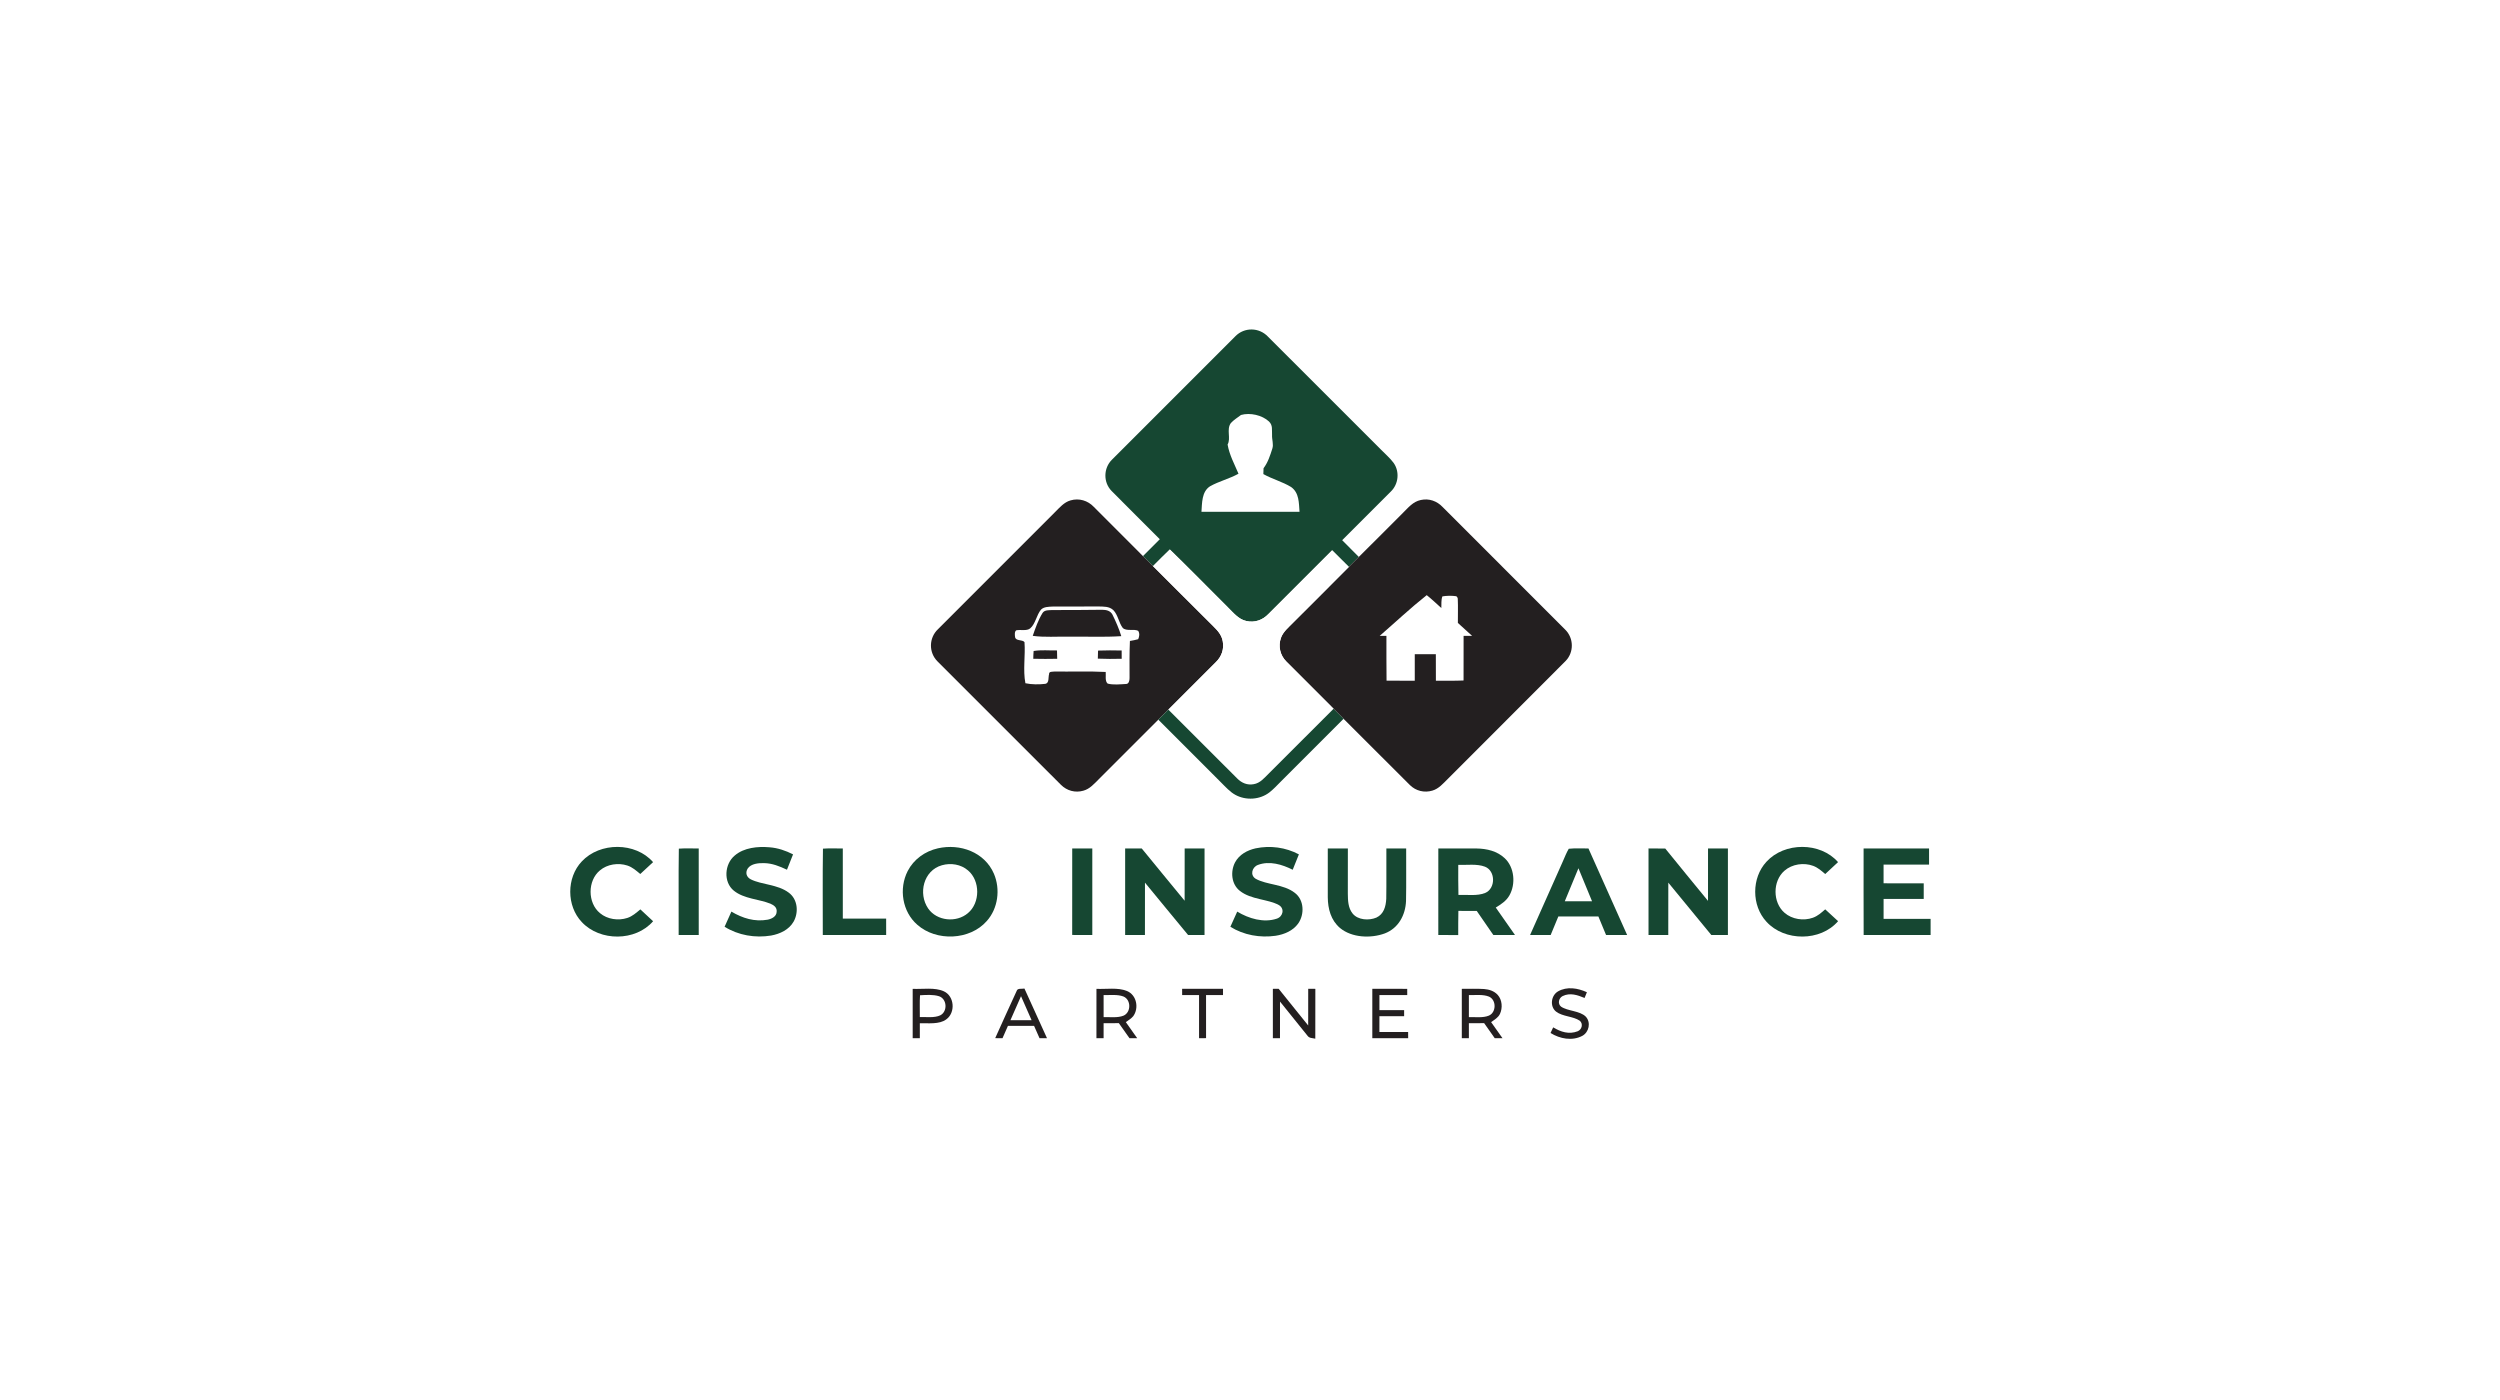 <?xml version="1.0" encoding="UTF-8" standalone="no"?>
<!DOCTYPE svg PUBLIC "-//W3C//DTD SVG 1.1//EN" "http://www.w3.org/Graphics/SVG/1.1/DTD/svg11.dtd">
<svg xmlns="http://www.w3.org/2000/svg" version="1.1" viewBox="0 0 1368 766" width="1368.0pt" height="766.0pt">
<path d="M 0.00 0.00 L 1368.00 0.00 L 1368.00 766.00 L 0.00 766.00 L 0.00 0.00 Z" fill="#ffffff" />
<path d="M 693.80 184.18 C 714.47 204.85 735.15 225.51 755.82 246.18 C 758.10 248.52 760.70 250.73 762.64 253.37 C 765.98 258.17 765.26 264.98 761.03 269.01 C 752.20 277.90 743.31 286.75 734.44 295.60 C 737.47 298.65 740.52 301.69 743.54 304.75 C 741.70 306.55 739.87 308.37 738.07 310.22 C 735.03 307.19 732.00 304.15 728.94 301.13 C 717.29 312.74 705.65 324.41 694.02 336.04 C 690.88 339.32 686.52 340.87 682.03 339.83 C 677.70 338.93 674.80 335.14 671.78 332.22 C 661.24 321.71 650.80 311.07 640.14 300.68 C 636.99 303.62 634.03 306.78 630.94 309.79 C 629.09 307.97 627.26 306.14 625.43 304.30 C 628.51 301.23 631.58 298.15 634.64 295.07 C 625.88 286.25 616.99 277.50 608.26 268.65 C 603.63 263.93 603.78 256.13 608.49 251.51 C 630.97 228.98 653.51 206.50 676.01 183.98 C 680.94 178.96 688.97 179.10 693.80 184.18 Z" fill="#164732" />
<path d="M 679.08 227.07 C 683.98 225.67 690.63 227.12 694.38 230.64 C 696.59 232.75 695.89 235.24 696.07 237.99 C 695.94 240.52 697.00 243.11 696.23 245.45 C 695.00 249.30 693.85 252.95 691.41 256.23 C 691.38 257.30 691.34 258.36 691.31 259.42 C 696.20 262.17 701.75 263.59 706.50 266.50 C 710.95 269.67 710.72 275.18 711.10 280.06 C 693.21 280.07 675.33 280.08 657.44 280.05 C 657.80 275.27 657.52 269.10 662.08 266.13 C 667.03 263.32 672.69 262.00 677.70 259.22 C 675.47 253.90 672.74 249.03 671.74 243.24 C 673.69 239.84 670.98 235.01 673.51 231.52 C 675.08 229.77 677.22 228.49 679.08 227.07 Z" fill="#ffffff" />
<path d="M 598.57 277.40 C 607.52 286.36 616.50 295.31 625.43 304.30 C 627.26 306.14 629.09 307.97 630.94 309.79 C 642.02 320.80 653.01 331.90 664.11 342.89 C 666.47 345.22 668.51 347.55 669.09 350.94 C 669.89 355.25 668.43 359.28 665.33 362.31 C 656.68 370.97 647.96 379.63 639.32 388.32 C 637.50 390.16 635.67 391.99 633.83 393.81 C 622.98 404.63 612.14 415.47 601.32 426.32 C 598.79 428.82 596.37 431.71 592.80 432.67 C 588.35 433.95 583.82 432.70 580.56 429.46 C 558.10 407.03 535.45 384.40 513.03 361.94 C 508.11 357.06 508.24 349.06 513.26 344.30 C 534.56 322.98 556.01 301.61 577.27 280.27 C 579.82 277.76 582.21 274.84 585.78 273.82 C 590.47 272.44 595.24 273.89 598.57 277.40 Z" fill="#231f20" />
<path d="M 777.45 273.60 C 782.01 272.60 786.32 274.16 789.48 277.51 C 811.75 299.81 834.26 322.23 856.48 344.53 C 861.19 349.17 861.34 356.89 856.74 361.65 C 835.37 383.15 813.63 404.73 792.23 426.23 C 789.72 428.69 787.31 431.60 783.80 432.62 C 779.36 433.94 774.78 432.81 771.48 429.57 C 759.37 417.53 747.31 405.36 735.19 393.33 C 733.35 391.51 731.54 389.68 729.73 387.84 C 721.15 379.23 712.50 370.65 703.93 362.03 C 700.47 358.62 699.31 353.59 700.95 349.01 C 702.10 345.71 705.26 343.12 707.66 340.66 C 717.80 330.52 727.98 320.42 738.07 310.22 C 739.87 308.37 741.70 306.55 743.54 304.75 C 751.63 296.76 759.64 288.71 767.66 280.67 C 770.64 277.76 773.16 274.50 777.45 273.60 Z" fill="#231f20" />
<path d="M 640.14 300.68 C 650.80 311.07 661.24 321.71 671.78 332.22 C 674.80 335.14 677.70 338.93 682.03 339.83 C 686.52 340.87 690.88 339.32 694.02 336.04 C 705.65 324.41 717.29 312.74 728.94 301.13 C 732.00 304.15 735.03 307.19 738.07 310.22 C 727.98 320.42 717.80 330.52 707.66 340.66 C 705.26 343.12 702.10 345.71 700.95 349.01 C 699.31 353.59 700.47 358.62 703.93 362.03 C 712.50 370.65 721.15 379.23 729.73 387.84 C 717.88 399.63 706.08 411.45 694.28 423.28 C 691.84 425.66 689.56 428.55 685.99 429.11 C 682.53 429.76 679.43 428.44 677.02 426.00 C 664.46 413.48 651.88 400.84 639.32 388.32 C 647.96 379.63 656.68 370.97 665.33 362.31 C 668.43 359.28 669.89 355.25 669.09 350.94 C 668.51 347.55 666.47 345.22 664.11 342.89 C 653.01 331.90 642.02 320.80 630.94 309.79 C 634.03 306.78 636.99 303.62 640.14 300.68 Z" fill="#ffffff" />
<path d="M 780.71 325.66 C 783.48 327.88 786.07 330.34 788.70 332.72 C 788.81 330.66 788.52 328.28 789.28 326.34 C 791.71 325.93 794.42 325.90 796.87 326.25 C 797.47 326.72 797.75 327.29 797.70 327.94 C 797.90 332.25 797.71 336.57 797.75 340.87 C 800.35 343.21 802.93 345.58 805.52 347.93 C 803.98 347.93 802.43 347.94 800.88 347.94 C 800.87 356.08 800.90 364.22 800.86 372.36 C 795.80 372.58 790.80 372.48 785.72 372.49 C 785.70 367.65 785.71 362.80 785.69 357.96 C 781.85 357.96 778.00 357.96 774.16 357.96 C 774.15 362.81 774.14 367.65 774.16 372.49 C 769.01 372.50 763.86 372.51 758.72 372.47 C 758.59 364.30 758.69 356.12 758.65 347.94 C 757.43 347.94 756.20 347.94 754.98 347.94 C 763.53 340.52 771.84 332.68 780.71 325.66 Z" fill="#ffffff" />
<path d="M 575.98 331.91 C 584.32 331.84 592.66 331.94 601.00 331.86 C 603.92 331.95 606.87 331.72 609.19 333.83 C 611.75 336.37 612.23 340.85 614.38 343.61 C 616.37 345.55 620.49 344.02 622.81 345.18 C 623.73 346.63 623.47 348.29 622.81 349.78 C 621.33 350.21 619.80 350.46 618.29 350.73 C 617.98 357.51 618.09 364.29 618.09 371.07 C 618.09 372.35 617.72 374.36 616.07 374.28 C 612.85 374.45 609.26 374.88 606.12 374.07 C 604.50 372.67 605.25 369.63 605.04 367.70 C 595.71 367.22 586.33 367.58 576.99 367.47 C 575.96 367.62 573.90 367.30 574.06 368.90 C 573.51 370.61 574.26 373.74 572.03 374.20 C 568.51 374.59 564.58 374.62 561.10 373.87 C 559.69 366.63 561.16 358.70 560.60 351.36 C 559.43 349.86 555.83 350.91 555.45 348.60 C 555.30 347.52 555.07 345.62 556.08 344.91 C 558.40 344.39 561.88 345.44 563.76 343.81 C 566.63 341.36 567.22 336.43 569.63 333.60 C 571.18 331.99 573.91 332.02 575.98 331.91 Z" fill="#ffffff" />
<path d="M 575.98 333.82 C 585.00 333.91 594.03 333.71 603.05 333.67 C 605.34 333.70 607.52 334.11 608.71 336.27 C 610.55 340.02 612.36 344.11 613.57 348.10 C 604.08 348.74 594.51 348.25 585.00 348.40 C 578.41 348.24 571.66 348.84 565.12 347.94 C 566.57 343.69 568.12 339.26 570.48 335.42 C 571.61 333.63 574.15 333.95 575.98 333.82 Z" fill="#231f20" />
<path d="M 565.60 356.23 C 569.76 355.51 574.18 356.00 578.39 355.92 C 578.43 357.44 578.47 358.96 578.50 360.49 C 574.13 360.58 569.77 360.59 565.41 360.48 C 565.44 359.06 565.46 357.65 565.60 356.23 Z" fill="#231f20" />
<path d="M 600.85 356.00 C 605.15 355.84 609.46 355.85 613.77 355.95 C 613.78 357.46 613.79 358.97 613.79 360.48 C 609.44 360.58 605.08 360.61 600.73 360.41 C 600.76 358.94 600.80 357.47 600.85 356.00 Z" fill="#231f20" />
<path d="M 639.32 388.32 C 651.88 400.84 664.46 413.48 677.02 426.00 C 679.43 428.44 682.53 429.76 685.99 429.11 C 689.56 428.55 691.84 425.66 694.28 423.28 C 706.08 411.45 717.88 399.63 729.73 387.84 C 731.54 389.68 733.35 391.51 735.19 393.33 C 723.74 404.84 712.23 416.28 700.77 427.77 C 698.78 429.76 696.82 431.90 694.60 433.62 C 689.38 437.64 681.81 438.11 676.05 434.98 C 672.99 433.34 670.46 430.43 668.00 428.00 C 656.63 416.59 645.21 405.22 633.83 393.81 C 635.67 391.99 637.50 390.16 639.32 388.32 Z" fill="#164732" />
<path d="M 357.37 471.76 C 355.04 473.94 352.70 476.09 350.36 478.25 C 348.10 476.39 346.12 474.55 343.27 473.61 C 338.33 472.00 332.30 472.86 328.29 476.27 C 321.45 481.88 321.46 494.11 328.34 499.69 C 332.33 503.07 338.33 503.90 343.24 502.31 C 346.12 501.37 348.11 499.50 350.40 497.61 C 352.72 499.78 355.05 501.94 357.38 504.10 C 347.74 515.21 328.33 515.21 318.39 504.59 C 309.93 495.73 309.93 480.25 318.36 471.37 C 328.29 460.73 347.68 460.70 357.37 471.76 Z" fill="#164732" />
<path d="M 371.46 464.38 C 375.07 464.12 378.72 464.31 382.34 464.29 C 382.36 480.07 382.33 495.85 382.35 511.63 C 378.69 511.64 375.02 511.64 371.36 511.64 C 371.44 495.91 371.21 480.10 371.46 464.38 Z" fill="#164732" />
<path d="M 421.00 463.63 C 425.62 463.97 429.87 465.43 433.96 467.51 C 432.87 470.32 431.74 473.11 430.63 475.91 C 426.56 474.02 422.60 472.36 418.02 472.30 C 415.07 472.23 411.01 472.57 409.16 475.23 C 407.71 477.53 408.46 479.96 410.84 481.18 C 416.77 484.16 425.52 483.89 431.57 488.44 C 436.52 492.03 437.12 499.20 434.28 504.29 C 431.72 508.76 426.85 511.03 421.96 511.93 C 413.23 513.37 404.04 511.83 396.50 507.12 C 397.74 504.36 398.99 501.60 400.22 498.83 C 406.30 502.44 412.93 504.54 420.05 503.25 C 422.25 502.81 424.88 501.54 424.98 498.97 C 425.25 496.57 423.51 495.34 421.56 494.49 C 415.25 491.96 407.11 491.87 401.58 487.40 C 395.69 482.68 396.45 472.72 402.09 468.11 C 407.16 463.79 414.62 463.09 421.00 463.63 Z" fill="#164732" />
<path d="M 450.32 464.38 C 453.93 464.12 457.57 464.31 461.18 464.29 C 461.19 477.08 461.19 489.88 461.19 502.67 C 469.09 502.68 476.99 502.69 484.90 502.67 C 484.90 505.66 484.91 508.65 484.91 511.65 C 473.35 511.64 461.79 511.64 450.23 511.65 C 450.27 495.92 450.07 480.10 450.32 464.38 Z" fill="#164732" />
<path d="M 513.22 464.20 C 525.35 461.47 538.76 466.24 543.88 478.12 C 547.48 486.58 546.16 497.07 539.96 503.99 C 530.70 514.56 512.37 515.26 501.97 506.04 C 493.69 498.87 491.77 486.29 496.67 476.67 C 499.97 470.21 506.20 465.78 513.22 464.20 Z" fill="#164732" />
<path d="M 586.72 464.28 C 590.39 464.28 594.05 464.28 597.71 464.27 C 597.72 480.07 597.72 495.86 597.71 511.65 C 594.04 511.65 590.37 511.64 586.70 511.61 C 586.73 495.83 586.69 480.06 586.72 464.28 Z" fill="#164732" />
<path d="M 615.68 464.28 C 618.70 464.27 621.72 464.27 624.75 464.27 C 632.59 473.79 640.35 483.39 648.23 492.88 C 648.28 483.35 648.23 473.82 648.25 464.28 C 651.87 464.27 655.50 464.27 659.13 464.28 C 659.12 480.07 659.13 495.85 659.12 511.63 C 656.13 511.64 653.13 511.65 650.14 511.65 C 642.21 502.14 634.42 492.52 626.53 482.98 C 626.50 492.53 626.52 502.09 626.51 511.64 C 622.90 511.64 619.29 511.65 615.68 511.64 C 615.67 495.85 615.68 480.06 615.68 464.28 Z" fill="#164732" />
<path d="M 687.03 464.22 C 695.07 462.53 703.49 463.66 710.75 467.51 C 709.64 470.33 708.51 473.13 707.37 475.93 C 701.59 473.02 694.64 470.90 688.31 473.30 C 685.10 474.52 683.88 478.88 687.11 480.86 C 693.13 484.27 702.30 483.73 708.48 488.54 C 713.66 492.39 713.92 500.36 710.35 505.37 C 707.53 509.33 702.70 511.33 698.03 512.05 C 689.50 513.27 680.62 511.72 673.26 507.13 C 674.50 504.36 675.75 501.59 677.01 498.83 C 683.29 502.64 691.53 505.13 698.72 502.67 C 702.11 501.50 703.07 497.16 699.76 495.23 C 693.85 491.96 684.60 492.35 678.48 487.50 C 673.78 483.88 673.20 476.87 675.84 471.86 C 678.11 467.62 682.48 465.26 687.03 464.22 Z" fill="#164732" />
<path d="M 726.56 464.27 C 730.22 464.28 733.89 464.28 737.55 464.27 C 737.54 472.52 737.56 480.76 737.53 489.01 C 737.58 492.80 737.66 496.77 740.14 499.87 C 743.05 503.52 749.15 503.81 753.15 502.11 C 757.23 500.21 758.32 496.03 758.56 491.88 C 758.72 482.68 758.55 473.47 758.62 464.27 C 762.24 464.28 765.85 464.28 769.46 464.27 C 769.39 473.85 769.58 483.44 769.38 493.01 C 769.07 500.72 765.23 507.91 757.77 510.76 C 750.13 513.58 739.71 513.17 733.23 507.78 C 728.25 503.52 726.63 497.35 726.56 491.01 C 726.51 482.10 726.55 473.19 726.56 464.27 Z" fill="#164732" />
<path d="M 787.05 464.27 C 794.04 464.31 801.04 464.23 808.03 464.29 C 813.63 464.39 819.21 465.69 823.39 469.62 C 828.73 474.64 829.49 483.72 825.96 489.95 C 824.18 493.09 821.44 494.75 818.48 496.61 C 822.03 501.59 825.48 506.62 829.00 511.63 C 825.05 511.64 821.11 511.64 817.16 511.64 C 814.14 507.25 811.09 502.87 808.08 498.47 C 804.73 498.45 801.38 498.44 798.03 498.44 C 797.92 502.85 797.95 507.25 797.94 511.66 C 794.31 511.64 790.68 511.64 787.04 511.64 C 787.04 495.85 787.03 480.06 787.05 464.27 Z" fill="#164732" />
<path d="M 858.43 464.44 C 861.99 464.07 865.63 464.31 869.20 464.28 C 876.26 480.06 883.34 495.84 890.37 511.63 C 886.53 511.65 882.68 511.65 878.84 511.64 C 877.46 508.24 876.05 504.86 874.63 501.48 C 867.32 501.52 860.02 501.49 852.72 501.50 C 851.31 504.87 849.91 508.25 848.53 511.63 C 844.77 511.65 841.01 511.64 837.26 511.63 C 843.24 498.16 849.27 484.71 855.24 471.24 C 856.26 468.97 857.15 466.57 858.43 464.44 Z" fill="#164732" />
<path d="M 902.07 464.26 C 905.13 464.27 908.18 464.28 911.24 464.33 C 918.96 473.94 926.84 483.41 934.62 492.96 C 934.63 483.40 934.62 473.84 934.63 464.27 C 938.26 464.27 941.88 464.27 945.51 464.28 C 945.51 480.06 945.52 495.85 945.51 511.64 C 942.48 511.64 939.46 511.64 936.43 511.63 C 928.59 502.08 920.77 492.51 912.90 482.98 C 912.87 492.54 912.90 502.09 912.88 511.64 C 909.28 511.64 905.67 511.64 902.07 511.65 C 902.05 495.85 902.04 480.05 902.07 464.26 Z" fill="#164732" />
<path d="M 1005.78 471.75 C 1003.45 473.93 1001.10 476.09 998.77 478.27 C 996.68 476.51 994.82 474.80 992.21 473.81 C 987.05 471.88 980.65 472.79 976.46 476.46 C 969.92 482.14 969.95 493.83 976.50 499.48 C 980.62 503.09 986.94 504.01 992.03 502.18 C 994.74 501.20 996.63 499.43 998.76 497.59 C 1001.10 499.76 1003.45 501.91 1005.80 504.07 C 996.14 515.28 976.50 515.21 966.62 504.39 C 958.40 495.55 958.39 480.44 966.58 471.57 C 976.43 460.73 996.05 460.64 1005.78 471.75 Z" fill="#164732" />
<path d="M 1019.76 464.28 C 1031.70 464.28 1043.64 464.26 1055.58 464.28 C 1055.58 467.23 1055.58 470.17 1055.58 473.11 C 1047.28 473.13 1038.99 473.11 1030.69 473.12 C 1030.69 476.52 1030.68 479.93 1030.69 483.34 C 1038.02 483.38 1045.34 483.34 1052.66 483.36 C 1052.65 486.21 1052.65 489.06 1052.66 491.90 C 1045.34 491.92 1038.02 491.89 1030.70 491.91 C 1030.69 495.54 1030.69 499.17 1030.70 502.79 C 1039.27 502.82 1047.85 502.80 1056.43 502.80 C 1056.43 505.75 1056.43 508.69 1056.43 511.64 C 1044.22 511.66 1032.00 511.63 1019.79 511.65 C 1019.70 495.86 1019.78 480.07 1019.76 464.28 Z" fill="#164732" />
<path d="M 515.41 473.47 C 520.28 472.07 525.81 472.94 529.69 476.29 C 536.43 481.97 536.42 494.03 529.64 499.67 C 523.35 505.04 512.65 504.04 507.88 497.11 C 502.30 488.94 505.35 476.29 515.41 473.47 Z" fill="#ffffff" />
<path d="M 797.96 473.26 C 802.63 473.43 808.17 472.56 812.59 474.26 C 818.46 476.57 818.46 486.28 812.64 488.64 C 808.27 490.41 802.71 489.50 798.06 489.71 C 797.91 484.22 797.96 478.75 797.96 473.26 Z" fill="#ffffff" />
<path d="M 863.72 475.11 C 866.19 481.13 868.73 487.12 871.16 493.16 C 866.19 493.17 861.22 493.17 856.25 493.17 C 858.36 488.03 860.48 482.89 862.62 477.76 C 862.98 476.88 863.35 475.99 863.72 475.11 Z" fill="#ffffff" />
<path d="M 499.42 541.10 C 504.83 541.36 511.53 540.16 516.51 542.46 C 522.35 545.17 522.90 554.17 517.77 557.82 C 514.01 560.66 507.81 559.81 503.33 559.93 C 503.33 562.65 503.33 565.37 503.33 568.09 C 502.03 568.09 500.73 568.09 499.42 568.10 C 499.42 559.10 499.43 550.10 499.42 541.10 Z" fill="#231f20" />
<path d="M 560.57 540.93 C 564.69 549.98 568.78 559.04 572.91 568.09 C 571.55 568.10 570.19 568.10 568.83 568.11 C 567.83 565.87 566.84 563.62 565.85 561.37 C 561.08 561.36 556.31 561.36 551.54 561.36 C 550.55 563.62 549.56 565.86 548.57 568.11 C 547.24 568.10 545.91 568.09 544.57 568.08 C 548.50 559.48 552.31 550.79 556.32 542.24 C 556.76 540.57 559.20 541.26 560.57 540.93 Z" fill="#231f20" />
<path d="M 599.98 541.10 C 605.31 541.35 611.70 540.23 616.69 542.28 C 622.01 544.48 623.33 551.63 620.10 556.07 C 619.02 557.37 617.42 558.32 616.05 559.30 C 618.15 562.21 620.21 565.14 622.26 568.09 C 620.86 568.09 619.45 568.10 618.05 568.10 C 616.11 565.36 614.17 562.61 612.23 559.87 C 609.45 559.89 606.67 559.90 603.89 559.90 C 603.89 562.63 603.89 565.36 603.89 568.09 C 602.58 568.09 601.28 568.10 599.97 568.10 C 599.98 559.10 599.96 550.10 599.98 541.10 Z" fill="#231f20" />
<path d="M 646.86 541.08 C 654.31 541.09 661.77 541.07 669.23 541.08 C 669.23 542.22 669.23 543.36 669.23 544.50 C 666.14 544.50 663.05 544.50 659.95 544.50 C 659.94 552.36 659.96 560.22 659.96 568.08 C 658.68 568.09 657.40 568.10 656.12 568.11 C 656.12 560.24 656.13 552.37 656.12 544.50 C 653.04 544.50 649.96 544.50 646.87 544.50 C 646.87 543.36 646.86 542.22 646.86 541.08 Z" fill="#231f20" />
<path d="M 696.51 541.09 C 697.56 541.08 698.62 541.08 699.68 541.07 C 705.06 547.76 710.45 554.45 715.84 561.14 C 715.86 554.45 715.84 547.76 715.85 541.07 C 717.15 541.08 718.46 541.09 719.76 541.09 C 719.73 550.19 719.79 559.28 719.73 568.37 C 717.99 567.93 716.46 568.25 715.35 566.61 C 710.34 560.45 705.43 554.21 700.42 548.06 C 700.42 554.74 700.41 561.41 700.41 568.09 C 699.11 568.09 697.81 568.10 696.51 568.10 C 696.51 559.10 696.52 550.10 696.51 541.09 Z" fill="#231f20" />
<path d="M 750.93 541.08 C 757.30 541.09 763.67 541.08 770.03 541.09 C 770.04 542.22 770.04 543.36 770.04 544.49 C 764.97 544.50 759.90 544.50 754.82 544.50 C 754.82 547.24 754.82 549.99 754.82 552.73 C 759.32 552.73 763.83 552.73 768.34 552.74 C 768.34 553.84 768.34 554.95 768.34 556.06 C 763.83 556.05 759.33 556.05 754.82 556.06 C 754.82 558.94 754.82 561.83 754.81 564.71 C 760.05 564.72 765.29 564.71 770.53 564.72 C 770.54 565.85 770.55 566.97 770.55 568.10 C 764.01 568.10 757.47 568.11 750.93 568.09 C 750.93 559.09 750.94 550.08 750.93 541.08 Z" fill="#231f20" />
<path d="M 799.90 541.09 C 803.95 541.12 808.02 540.93 812.05 541.19 C 814.87 541.40 817.61 542.28 819.56 544.42 C 822.02 547.14 822.29 551.57 820.78 554.80 C 819.82 556.87 817.71 558.01 815.94 559.31 C 818.04 562.22 820.10 565.15 822.16 568.09 C 820.75 568.09 819.34 568.10 817.92 568.10 C 816.00 565.35 814.06 562.61 812.13 559.87 C 809.35 559.89 806.56 559.90 803.77 559.90 C 803.77 562.63 803.77 565.36 803.77 568.09 C 802.48 568.09 801.19 568.10 799.90 568.10 C 799.90 559.10 799.88 550.09 799.90 541.09 Z" fill="#231f20" />
<path d="M 868.35 542.94 C 867.93 543.99 867.50 545.04 867.08 546.09 C 863.21 544.47 859.14 543.07 855.08 545.05 C 852.92 546.12 852.21 549.26 854.21 550.83 C 857.90 553.36 864.40 553.01 867.73 556.30 C 870.67 559.45 869.54 564.82 865.81 566.84 C 860.29 569.73 853.57 568.45 848.46 565.25 C 848.94 564.22 849.42 563.19 849.90 562.17 C 854.07 564.68 858.54 566.17 863.31 564.31 C 865.61 563.36 866.43 560.26 864.48 558.56 C 860.82 556.03 855.08 556.35 851.45 553.53 C 847.94 550.69 848.73 544.74 852.52 542.50 C 857.50 539.66 863.36 540.68 868.35 542.94 Z" fill="#231f20" />
<path d="M 503.44 544.61 C 506.82 544.43 510.61 544.12 513.88 545.15 C 518.26 546.66 518.59 553.48 514.55 555.57 C 511.30 557.12 506.87 556.40 503.33 556.55 C 503.39 552.58 503.15 548.57 503.44 544.61 Z" fill="#ffffff" />
<path d="M 603.89 544.49 C 607.37 544.60 611.45 544.03 614.74 545.28 C 619.00 547.03 619.00 553.96 614.79 555.77 C 611.53 557.09 607.37 556.46 603.90 556.58 C 603.89 552.55 603.89 548.52 603.89 544.49 Z" fill="#ffffff" />
<path d="M 803.77 544.50 C 807.29 544.61 811.49 544.00 814.79 545.35 C 818.90 547.17 818.83 553.99 814.70 555.75 C 811.44 557.10 807.26 556.46 803.77 556.57 C 803.77 552.54 803.77 548.52 803.77 544.50 Z" fill="#ffffff" />
<path d="M 558.70 545.11 C 560.63 549.49 562.55 553.87 564.48 558.24 C 560.62 558.25 556.77 558.25 552.91 558.25 C 554.83 553.86 556.77 549.49 558.70 545.11 Z" fill="#ffffff" />
</svg>